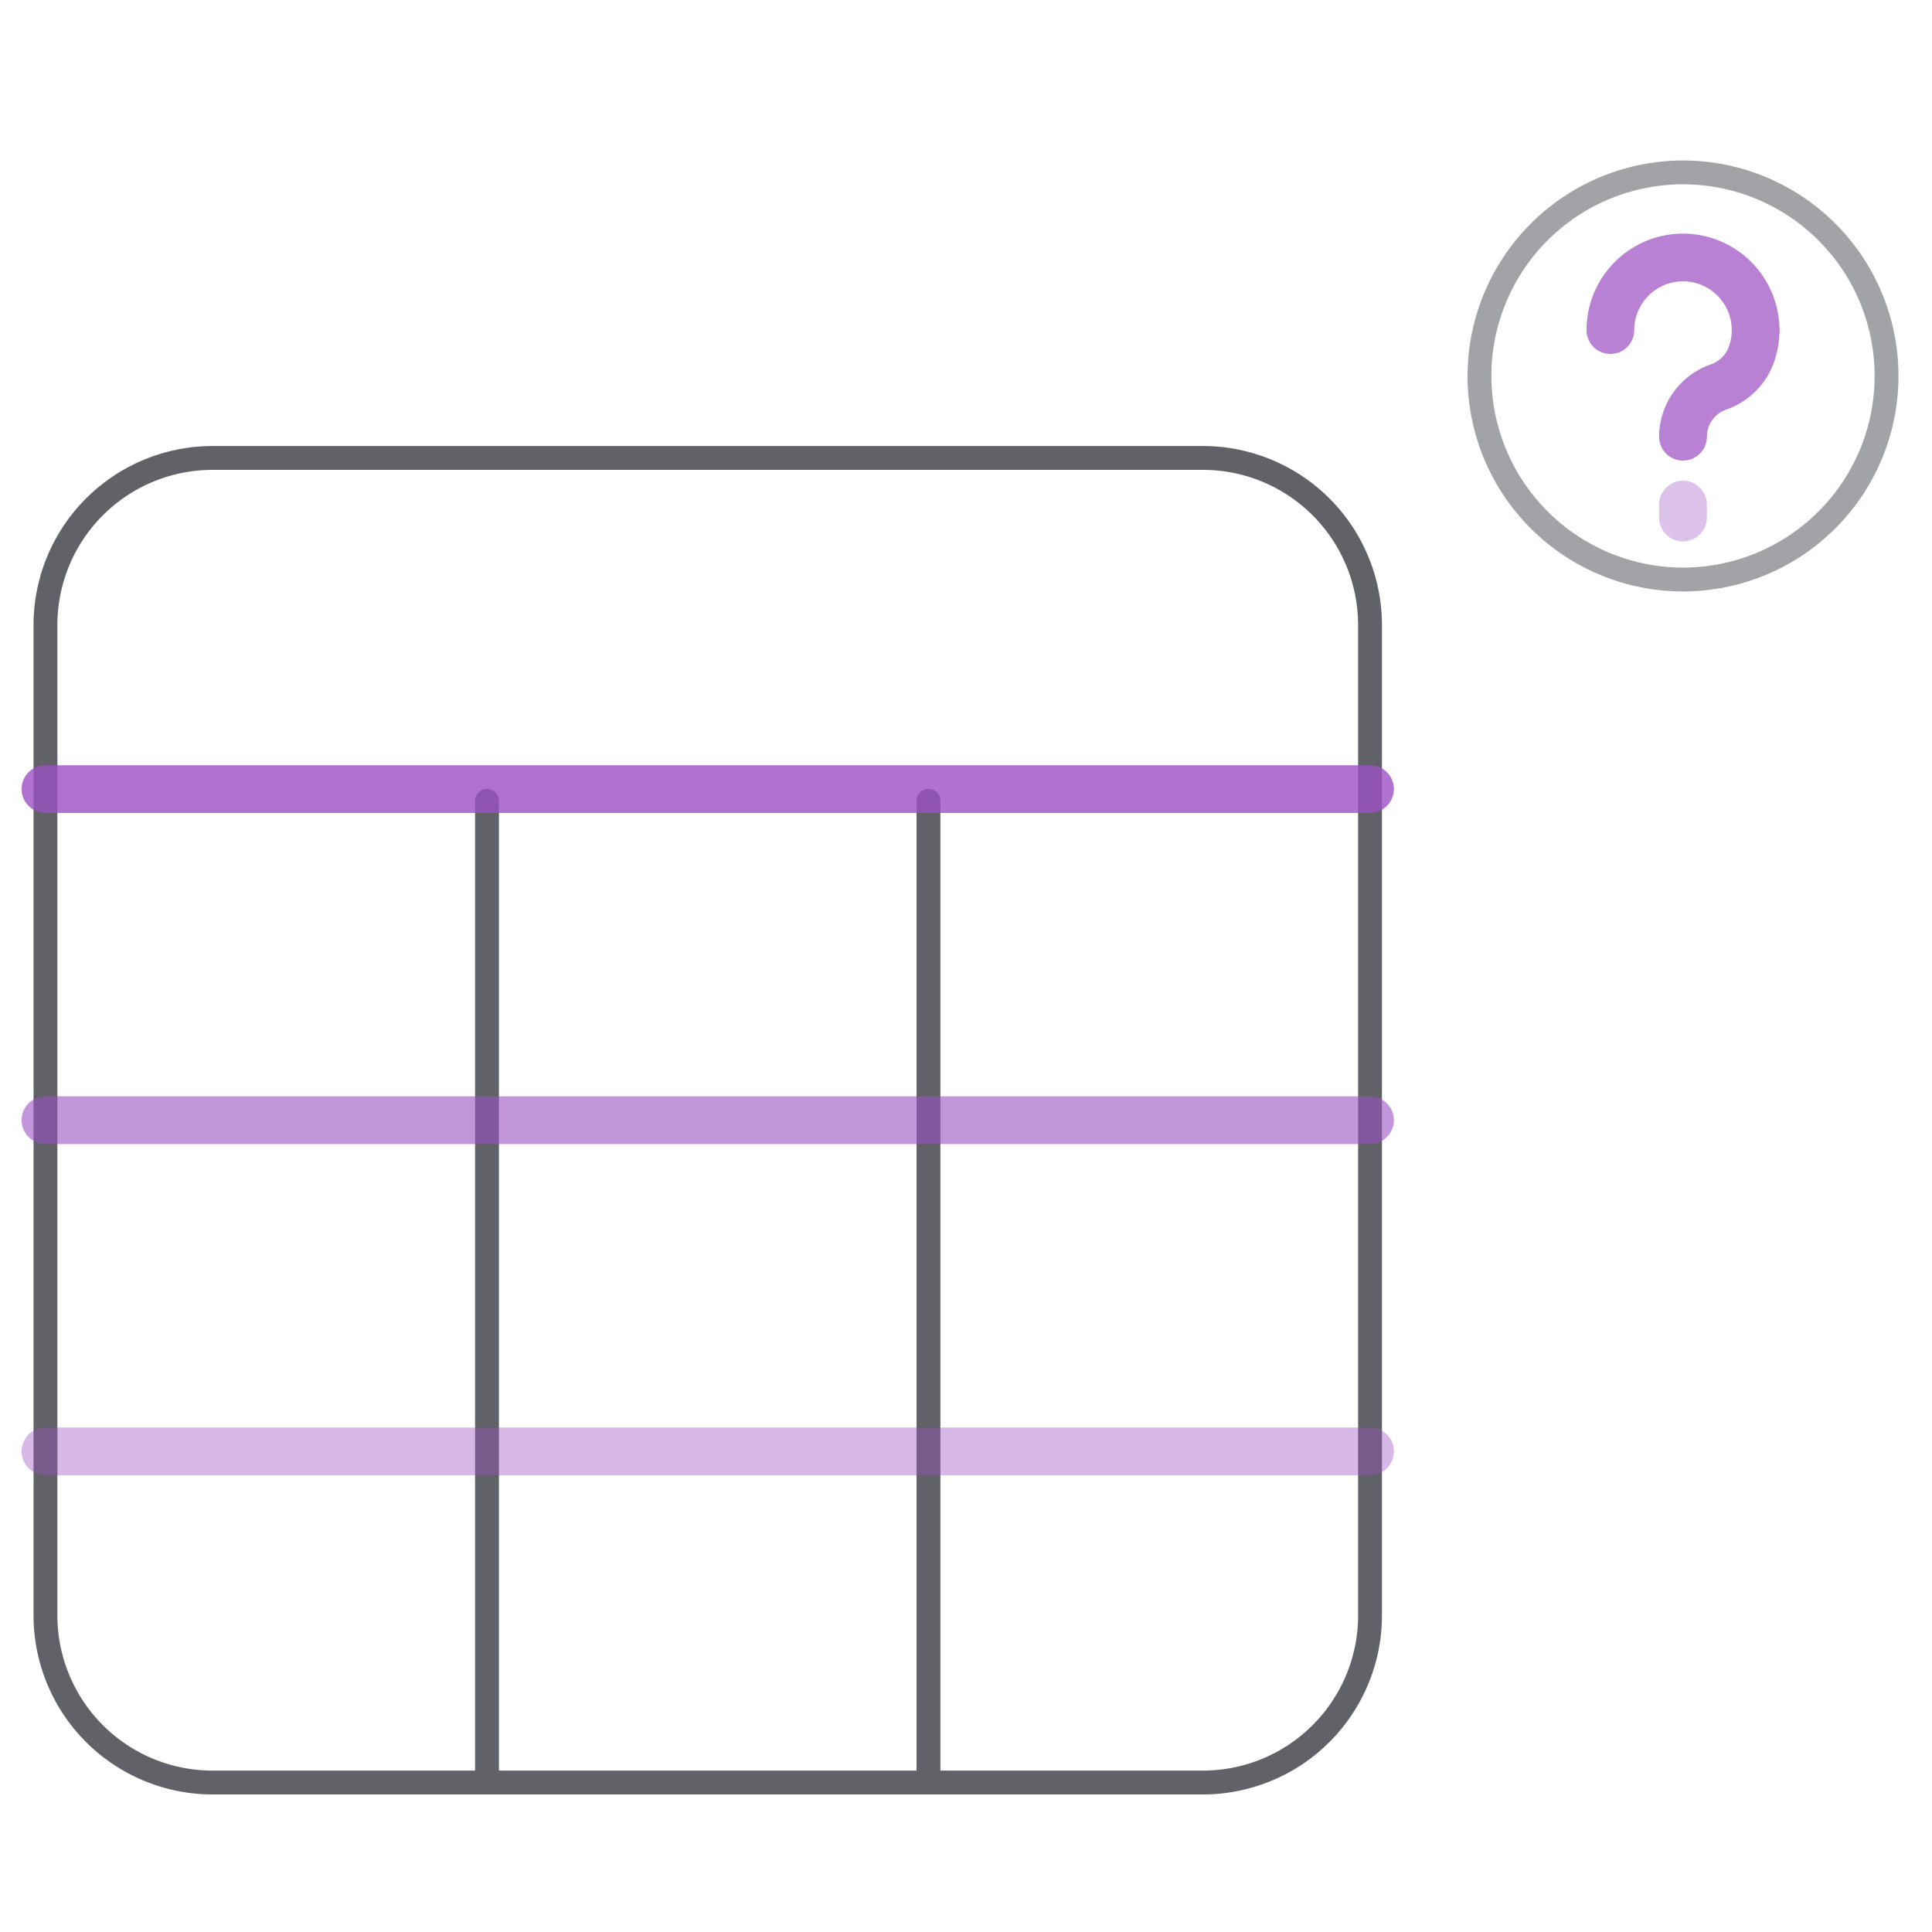 <svg xmlns="http://www.w3.org/2000/svg" width="81" height="81" viewBox="0 0 81 81">
  <g id="组_92226" data-name="组 92226" transform="translate(-730 -5268)">
    <g id="组_92203" data-name="组 92203" transform="translate(1.555 5.677)">
      <g id="组_72736" data-name="组 72736" transform="translate(730.351 5281.523)" opacity="0.8">
        <g id="组_72448" data-name="组 72448" transform="translate(0 0)">
          <path id="矩形_17352" data-name="矩形 17352" d="M7-.5H48.533a7.509,7.509,0,0,1,7.5,7.5V48.533a7.509,7.509,0,0,1-7.5,7.5H7a7.509,7.509,0,0,1-7.5-7.5V7A7.509,7.509,0,0,1,7-.5ZM48.533,55.033a6.507,6.507,0,0,0,6.5-6.5V7a6.507,6.507,0,0,0-6.5-6.5H7A6.507,6.507,0,0,0,.5,7V48.533a6.507,6.507,0,0,0,6.5,6.5Z" fill="#383b41"/>
          <path id="直线_355" data-name="直线 355" d="M0,41.655a.5.5,0,0,1-.5-.5V0A.5.5,0,0,1,0-.5.5.5,0,0,1,.5,0V41.155A.5.5,0,0,1,0,41.655Z" transform="translate(18.512 14.375)" fill="#383b41"/>
          <path id="直线_356" data-name="直线 356" d="M0,41.655a.5.5,0,0,1-.5-.5V0A.5.5,0,0,1,0-.5.5.5,0,0,1,.5,0V41.155A.5.5,0,0,1,0,41.655Z" transform="translate(37.021 14.375)" fill="#383b41"/>
          <path id="直线_354" data-name="直线 354" d="M55.533,1H0A1,1,0,0,1-1,0,1,1,0,0,1,0-1H55.533a1,1,0,0,1,1,1A1,1,0,0,1,55.533,1Z" transform="translate(0 41.649)" fill="#8324b3" opacity="0.4"/>
          <path id="直线_357" data-name="直线 357" d="M55.533,1H0A1,1,0,0,1-1,0,1,1,0,0,1,0-1H55.533a1,1,0,0,1,1,1A1,1,0,0,1,55.533,1Z" transform="translate(0 27.764)" fill="#8324b3" opacity="0.6"/>
          <path id="直线_358" data-name="直线 358" d="M55.533,1H0A1,1,0,0,1-1,0,1,1,0,0,1,0-1H55.533a1,1,0,0,1,1,1A1,1,0,0,1,55.533,1Z" transform="translate(0 13.882)" fill="#8324b3" opacity="0.798"/>
        </g>
      </g>
      <g id="组_72661" data-name="组 72661" transform="translate(790.472 5269.552)" opacity="0.8">
        <g id="组_72455" data-name="组 72455" transform="translate(0 0)">
          <path id="椭圆_84" data-name="椭圆 84" d="M8.534-.5A9.034,9.034,0,1,1-.5,8.534,9.044,9.044,0,0,1,8.534-.5Zm0,17.067A8.034,8.034,0,1,0,.5,8.534,8.043,8.043,0,0,0,8.534,16.567Z" transform="translate(0 0)" fill="#383b41" opacity="0.584"/>
          <g id="组_72454" data-name="组 72454" transform="translate(5.489 3.566)" opacity="0.722">
            <path id="路径_25345" data-name="路径 25345" d="M-954.221,1027.382a1,1,0,0,1-1-1,3.208,3.208,0,0,1,2.138-3.021,1.252,1.252,0,0,0,.765-.7,2.036,2.036,0,0,0,.141-.75,1,1,0,0,1,1-1,1,1,0,0,1,1,1,4.028,4.028,0,0,1-.281,1.483,3.249,3.249,0,0,1-1.961,1.853,1.205,1.205,0,0,0-.8,1.135A1,1,0,0,1-954.221,1027.382Z" transform="translate(957.265 -1018.867)" fill="#8324b3"/>
            <path id="路径_25346" data-name="路径 25346" d="M-951.913,1022.174a1,1,0,0,1-1-1,2.047,2.047,0,0,0-2.045-2.044,2.046,2.046,0,0,0-2.044,2.044,1,1,0,0,1-1,1,1,1,0,0,1-1-1,4.048,4.048,0,0,1,4.044-4.044,4.049,4.049,0,0,1,4.045,4.044A1,1,0,0,1-951.913,1022.174Z" transform="translate(958.002 -1018.13)" fill="#8324b3"/>
            <path id="直线_357-2" data-name="直线 357" d="M0,1.545a1,1,0,0,1-1-1V0A1,1,0,0,1,0-1,1,1,0,0,1,1,0V.545A1,1,0,0,1,0,1.545Z" transform="translate(3.044 10.359)" fill="#8324b3" opacity="0.484"/>
          </g>
        </g>
      </g>
    </g>
    <path id="矩形_20372" data-name="矩形 20372" d="M-.5-.5h81v81H-.5Zm80,1H.5v79h79Z" transform="translate(730.5 5268.5)" fill="#707070" opacity="0"/>
  </g>
</svg>
